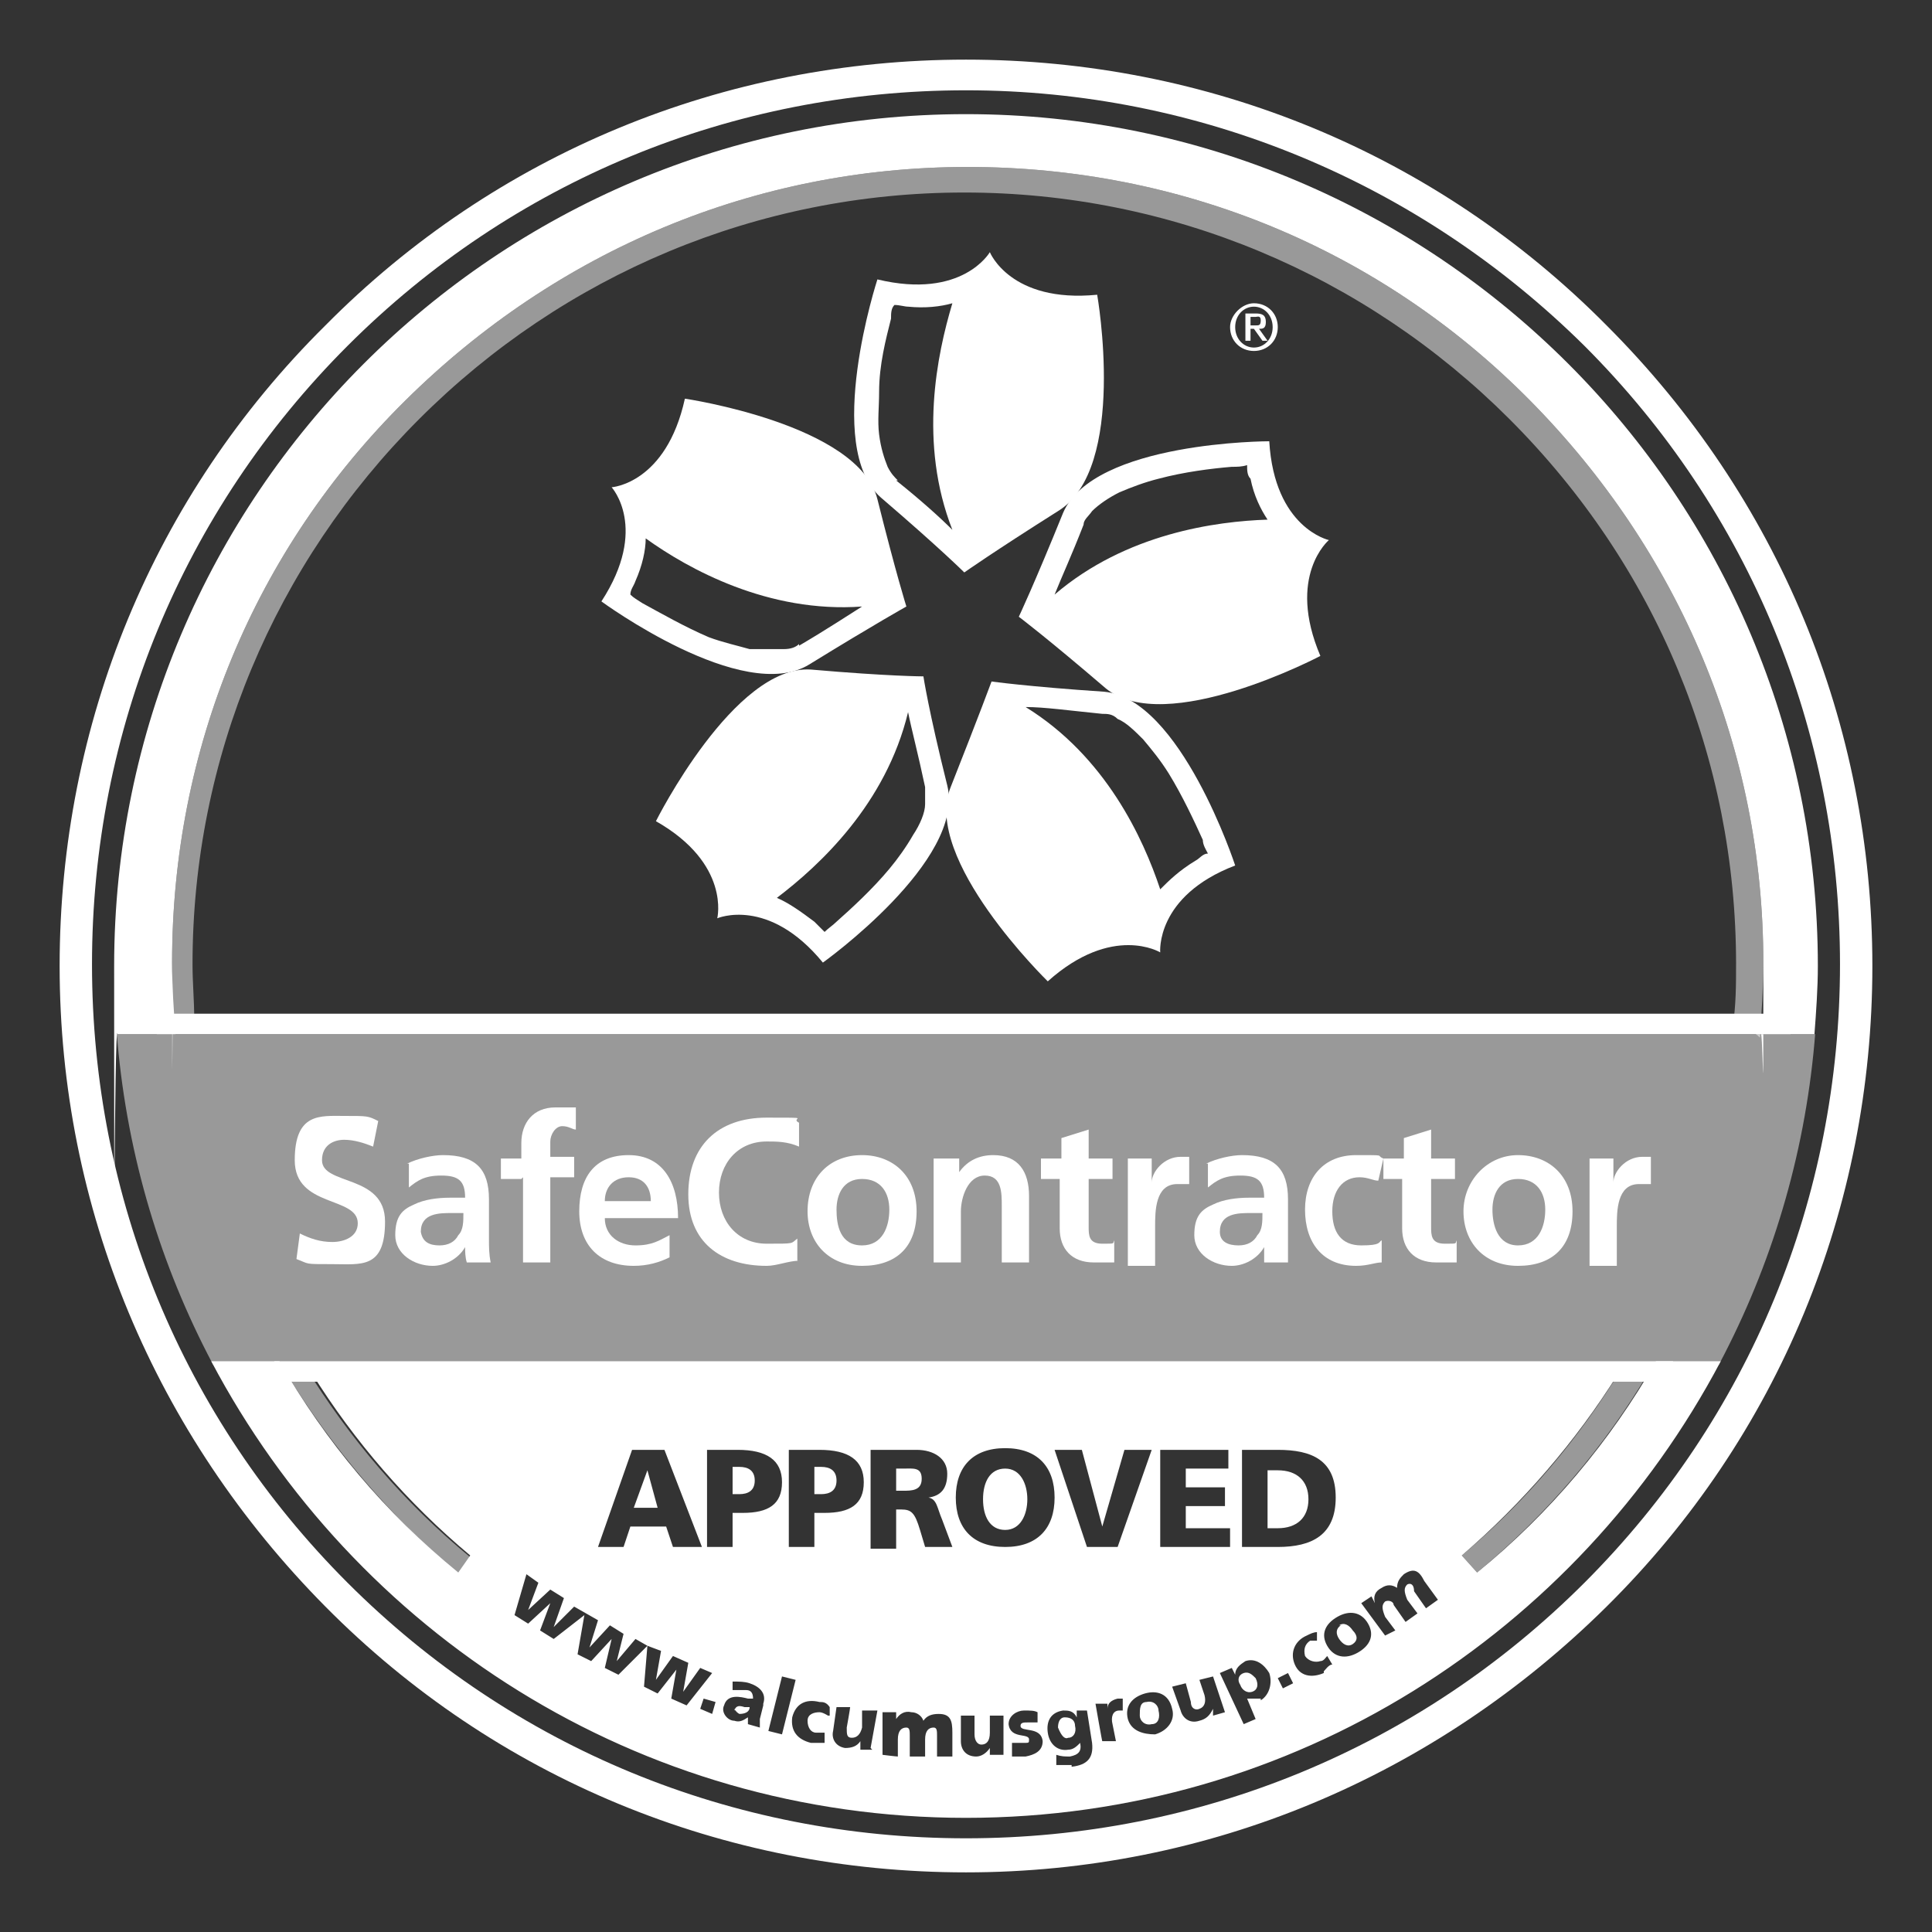 <?xml version="1.0" encoding="UTF-8"?>
<svg xmlns="http://www.w3.org/2000/svg" xmlns:xlink="http://www.w3.org/1999/xlink" id="Layer_1" version="1.1" viewBox="0 0 113.4 113.4">
  <rect x="0" y="0" width="113.4" height="113.4" fill="#333333" stroke="none"/>
  <defs>
    <style> .st0 { fill: none; } .st1, .st2 { fill: #fff; } .st1, .st3 { opacity: .5; } .st4 { clip-path: url(#clippath-1); } .st5 { display: none; } .st6 { clip-path: url(#clippath); } </style>
    <clipPath id="clippath">
      <path class="st0" d="M137.7,71.7c0,27.6,22.4,50,50,50s50-22.4,50-50-22.4-50-50-50-50,22.4-50,50Z"></path>
    </clipPath>
    <clipPath id="clippath-1">
      <path class="st0" d="M6.7,56.7c0,27.6,22.4,50,50,50s50-22.4,50-50S84.3,6.7,56.7,6.7,6.7,29.1,6.7,56.7Z"></path>
    </clipPath>
  </defs>
  <g class="st5">
    <g class="st6">
      <path class="st2" d="M137.7,74.5h100v21.8h-100v-21.8Z"></path>
    </g>
  </g>
  <g class="st5">
    <path class="st1" d="M130.2,95h115v32.5h-115v-32.5Z"></path>
    <path class="st1" d="M129.6,11.3h116.1v64.4h-116.1V11.3Z"></path>
  </g>
  <g>
    <g class="st3">
      <path class="st2" d="M17.9,80.1c-.1.1-.3.2-.4.3-.3.1-.5.2-.7.2,2.7,4.4,6.1,8.4,10.1,11.8l.7-1c-3.9-3.2-7.1-7-9.7-11.2Z"></path>
      <path class="st2" d="M101.9,56.5c0,1.3,0,2.5-.2,3.8.6,0,1.2.2,1.6.6.1-1.5.2-2.9.2-4.4,0-12.5-4.9-24.1-13.7-33-8.8-8.9-20.5-13.7-33-13.7s-24.1,4.9-33,13.7-13.7,20.5-13.7,33,0,2.2.1,3.3c.4-.1.8-.2,1.2,0,0-1.1-.1-2.1-.1-3.2,0-12.1,4.8-23.5,13.3-32s19.9-13.3,32-13.3,23.5,4.8,32,13.3c8.6,8.6,13.3,19.9,13.3,32Z"></path>
      <path class="st2" d="M95.2,80.3c-2.5,4.1-5.6,7.8-9.4,11l.9,1c4.1-3.4,7.5-7.4,10.1-11.8-.5.2-1.2.1-1.7-.2Z"></path>
    </g>
    <g>
      <path class="st2" d="M73.6,17.8c.8,0,1.4.6,1.4,1.4s-.6,1.4-1.4,1.4-1.4-.6-1.4-1.4c0-.7.7-1.4,1.4-1.4M73.6,20.4c.6,0,1.1-.5,1.1-1.2s-.5-1.2-1.1-1.2-1.1.5-1.1,1.2.5,1.2,1.1,1.2M73.1,18.4h.6c.4,0,.6.1.6.5s-.2.4-.4.4l.5.7h-.3l-.5-.7h-.2v.7h-.3v-1.6ZM73.4,19.1h.3c.2,0,.3,0,.3-.3s-.2-.2-.3-.2h-.3v.5Z"></path>
      <path class="st2" d="M64.4,17.3c-5.1.5-6.3-2.5-6.3-2.5,0,0-1.6,2.8-6.6,1.6,0,0-3.2,9.8.2,12.8,3.5,3,4.9,4.4,4.9,4.4,0,0,1.7-1.2,5.5-3.6,4.1-2.5,2.3-12.7,2.3-12.7M52.7,28.2c-.2-.2-.4-.4-.6-.8-.2-.5-.4-1.1-.5-1.9s0-1.6,0-2.5c0-1.6.4-3.1.7-4.3,0-.3,0-.6.2-.8.3,0,.6.1.8.1,1,.1,1.9,0,2.6-.2-.9,3-2,8.2,0,13.3-.7-.7-1.8-1.7-3.3-2.9"></path>
      <path class="st2" d="M51.5,29.3c-1.1-4.4-11.3-5.9-11.3-5.9-1.1,5-4.3,5.2-4.3,5.2,0,0,2.2,2.4-.6,6.7,0,0,8.3,6.1,12.2,3.7s5.7-3.4,5.7-3.4c0,0-.6-1.9-1.7-6.3M46.9,37.8c-.2.2-.5.3-.9.3-.5,0-1.2,0-2,0-.7-.2-1.6-.4-2.4-.7-1.4-.6-2.8-1.4-3.9-2-.3-.2-.5-.3-.7-.5,0-.3.2-.5.3-.8.4-.9.6-1.8.6-2.5,2.5,1.8,7.2,4.4,12.7,4-.8.5-2,1.3-3.7,2.3"></path>
      <path class="st2" d="M55.6,46.1c-1.1-4.4-1.4-6.4-1.4-6.4,0,0-2,0-6.6-.4-4.5-.3-9.1,8.9-9.1,8.9,4.4,2.5,3.6,5.7,3.6,5.7,0,0,3-1.3,6.2,2.6,0,0,8.4-6,7.3-10.4M54.3,47.2c0,.5-.3,1.2-.7,1.8-.4.7-.9,1.4-1.4,2-1,1.2-2.2,2.3-3.1,3.1-.2.2-.5.4-.7.6l-.6-.6c-.8-.6-1.5-1.1-2.2-1.4,2.5-1.9,6.4-5.5,7.7-10.9.2,1,.6,2.5,1,4.4,0,.4,0,.7,0,1"></path>
      <path class="st2" d="M78,31.7s-3.2-.7-3.5-5.8c0,0-10.3,0-12.1,4.2-1.7,4.2-2.6,6.1-2.6,6.1,0,0,1.6,1.2,5.1,4.2,3.5,2.9,12.6-1.9,12.6-1.9-2-4.7.5-6.8.5-6.8M61.9,34.9c.4-1,1-2.3,1.7-4.1,0-.3.3-.5.5-.8.4-.4,1-.8,1.6-1.1.7-.3,1.5-.6,2.3-.8,1.5-.4,3.1-.6,4.3-.7.3,0,.6,0,.9-.1,0,.3,0,.6.2.8.2,1,.6,1.8,1,2.4-3,.1-8.3.8-12.5,4.4"></path>
      <path class="st2" d="M72.5,50.8s-3.2-9.8-7.7-10.2c-4.5-.3-6.6-.6-6.6-.6,0,0-.7,1.9-2.4,6.2-1.7,4.2,5.7,11.4,5.7,11.4,3.8-3.4,6.6-1.7,6.6-1.7,0,0-.3-3.3,4.4-5.1M68.1,52.2c-1-3-3.2-7.8-7.9-10.7,1.1,0,2.5.2,4.5.4.3,0,.6,0,.9.3.5.2,1,.7,1.5,1.2.5.6,1,1.2,1.5,2,.8,1.3,1.5,2.8,2,3.9,0,.3.2.6.3.8-.3,0-.5.3-.7.4-1,.6-1.6,1.2-2.1,1.7"></path>
    </g>
    <path class="st2" d="M56.7,109.9c-14.2,0-27.6-5.5-37.6-15.6S3.5,70.9,3.5,56.7s5.5-27.6,15.6-37.6C29.1,9,42.5,3.5,56.7,3.5s27.6,5.5,37.6,15.6c10.1,10.1,15.6,23.4,15.6,37.6s-5.5,27.6-15.6,37.6-23.4,15.6-37.6,15.6M56.7,5.3c-13.7,0-26.6,5.3-36.3,15-9.7,9.7-15,22.6-15,36.3s5.3,26.6,15,36.3c9.7,9.7,22.6,15,36.3,15s26.6-5.3,36.3-15,15-22.6,15-36.3-5.3-26.6-15-36.3c-9.7-9.6-22.6-15-36.3-15"></path>
    <rect class="st2" x="9.2" y="59.5" width="95.9" height="1.2"></rect>
    <rect class="st2" x="16.1" y="79.9" width="82.1" height="1.2"></rect>
    <g>
      <path class="st2" d="M21.9,67.3c-.5-.2-1.1-.4-1.7-.4s-1.3.3-1.3,1.2c0,1.5,3.7.8,3.7,3.6s-1.4,2.5-3.1,2.5-1.3,0-2.1-.3l.2-1.5c.6.3,1.2.5,1.9.5s1.5-.3,1.5-1.1c0-1.6-3.7-.9-3.7-3.7s1.5-2.6,2.9-2.6,1.4,0,2,.3l-.3,1.5Z"></path>
      <path class="st2" d="M39.3,73.8c-.6.3-1.3.5-2.1.5-2,0-3.2-1.2-3.2-3.2s.9-3.3,2.9-3.3,2.9,1.6,2.9,3.7h-4.3c0,1,.8,1.6,1.8,1.6s1.4-.3,2-.6v1.3ZM38.2,70.5c0-.8-.4-1.4-1.3-1.4s-1.4.6-1.4,1.4h2.7Z"></path>
      <path class="st2" d="M23.9,68.3c.6-.3,1.5-.5,2.1-.5,1.9,0,2.7.8,2.7,2.6v2.3c0,.5,0,.9.1,1.4h-1.4c-.1-.3-.1-.7-.1-.9-.4.7-1.2,1.1-1.9,1.1-1.1,0-2.2-.7-2.2-1.8s.4-1.5,1.1-1.8c.6-.3,1.4-.4,2.1-.4h.9c0-1-.4-1.3-1.4-1.3s-1.4.3-1.9.7v-1.4ZM25.8,73.1c.5,0,.9-.2,1.1-.6.3-.3.3-.8.3-1.3h-.7c-.7,0-1.8,0-1.8,1.1.1.6.5.8,1.1.8"></path>
      <path class="st2" d="M30.6,69.2h-1.2v-1.2h1.2v-.9c0-1.2.7-2.1,2-2.1s.9,0,1.2,0v1.3c-.2,0-.4-.2-.8-.2s-.7.5-.7.9v.9h1.4v1.2h-1.4v5h-1.6v-5h0Z"></path>
      <path class="st2" d="M62.3,69.2h-1.2v-1.2h1.2v-1.2l1.6-.5v1.7h1.4v1.2h-1.4v2.8c0,.5,0,1,.8,1s.6,0,.7-.2v1.3c-.3,0-.7,0-1.2,0-1.3,0-2-.8-2-2v-3h.1Z"></path>
      <path class="st2" d="M46.9,74c-.6,0-1.3.3-1.9.3-2.7,0-4.6-1.4-4.6-4.2s1.7-4.5,4.6-4.5,1.3,0,1.9.3v1.4c-.7-.3-1.3-.3-1.9-.3-1.7,0-2.8,1.3-2.8,3s1.1,3,2.8,3,1.4,0,1.8-.3v1.3Z"></path>
      <path class="st2" d="M50.6,67.8c1.8,0,3.2,1.2,3.2,3.3s-1.2,3.2-3.2,3.2-3.2-1.4-3.2-3.2c0-2,1.3-3.3,3.2-3.3M50.6,73.1c1.2,0,1.6-1.1,1.6-2.1s-.5-1.8-1.6-1.8-1.5.9-1.5,1.8c0,.9.2,2.1,1.5,2.1"></path>
      <path class="st2" d="M54.8,68h1.5v.8c.5-.7,1.2-1,2-1,1.5,0,2.1,1,2.1,2.4v3.9h-1.6v-3.3c0-.8,0-1.8-1-1.8s-1.4,1.3-1.4,2.1v3h-1.6v-6.1Z"></path>
      <path class="st2" d="M93.3,68h1.4v1.4c0-.6.7-1.5,1.7-1.5h.5v1.6c0,0-.4,0-.7,0-1.3,0-1.3,1.6-1.3,2.5v2.3h-1.6v-6.2Z"></path>
      <path class="st2" d="M66.2,68h1.4v1.4c0-.6.7-1.5,1.7-1.5h.5v1.6c0,0-.4,0-.7,0-1.3,0-1.3,1.6-1.3,2.5v2.3h-1.6v-6.2Z"></path>
      <path class="st2" d="M70.8,68.3c.6-.3,1.5-.5,2.1-.5,1.9,0,2.7.8,2.7,2.6v2.3c0,.5,0,.9,0,1.4h-1.4c0-.3,0-.7,0-.9-.4.7-1.2,1.1-1.9,1.1-1.1,0-2.2-.7-2.2-1.8s.4-1.5,1.1-1.8c.6-.3,1.4-.4,2.1-.4h.9c0-1-.4-1.3-1.4-1.3s-1.4.3-1.9.7v-1.4ZM72.7,73.1c.5,0,.9-.2,1.1-.6.3-.3.3-.8.3-1.3h-.7c-.7,0-1.8,0-1.8,1.1,0,.6.5.8,1.1.8"></path>
      <path class="st2" d="M80.9,69.3c-.3,0-.6-.2-1.1-.2-1,0-1.6.8-1.6,2s.5,2,1.7,2,1-.2,1.2-.3v1.3c-.4,0-.8.2-1.5.2-2,0-3-1.4-3-3.3s1.1-3.2,3-3.2,1.1,0,1.6.2l-.3,1.3Z"></path>
      <path class="st2" d="M82.4,69.2h-1.2v-1.2h1.2v-1.2l1.6-.5v1.7h1.4v1.2h-1.4v2.8c0,.5,0,1,.8,1s.6,0,.7-.2v1.3c-.3,0-.7,0-1.2,0-1.3,0-2-.8-2-2v-3h0Z"></path>
      <path class="st2" d="M89.1,67.8c1.8,0,3.2,1.2,3.2,3.3s-1.2,3.2-3.2,3.2-3.2-1.4-3.2-3.2,1.4-3.3,3.2-3.3M89.1,73.1c1.2,0,1.6-1.1,1.6-2.1s-.5-1.8-1.6-1.8-1.5.9-1.5,1.8.3,2.1,1.5,2.1"></path>
    </g>
    <g>
      <path class="st2" d="M62.5,100.8c-.3,0-.4.3-.4.6.2.5.4.7.6.6.3,0,.5-.3.4-.7,0-.3-.2-.5-.6-.5Z"></path>
      <path class="st2" d="M76.8,88c0-1.1-.7-1.7-1.8-1.7h-.6v3.4h.6c1.1,0,1.8-.6,1.8-1.7Z"></path>
      <path class="st2" d="M73,98.2c-.3.1-.4.4-.2.7.1.3.4.5.7.4.3-.1.4-.4.2-.8-.2-.2-.4-.4-.7-.3Z"></path>
      <path class="st2" d="M59,86.2c-.9,0-1.3.8-1.3,1.8s.4,1.8,1.3,1.8,1.3-.9,1.3-1.8-.4-1.8-1.3-1.8Z"></path>
      <path class="st2" d="M49.1,86.9c0-.6-.4-.8-.9-.8h-.4v1.6h.4c.5,0,.9-.2.9-.8Z"></path>
      <path class="st2" d="M43.1,100.3c0,0,.1.2.3.3.3,0,.6-.1.6-.4-.1,0-.2,0-.3,0-.3-.1-.5-.1-.6.2Z"></path>
      <path class="st2" d="M67.3,99.9c-.4,0-.4.4-.4.8,0,.3.3.6.7.5.4,0,.5-.4.4-.8,0-.3-.3-.6-.7-.5Z"></path>
      <path class="st2" d="M44.3,86.9c0-.6-.4-.8-.9-.8h-.4v1.6h.4c.5,0,.9-.2.9-.8Z"></path>
      <path class="st2" d="M53,86.2h-.4v1.3h.4c.5,0,1.1,0,1.1-.7s-.5-.6-1.1-.6Z"></path>
      <polygon class="st2" points="38 86.3 37.2 88.5 38.6 88.5 38 86.3"></polygon>
      <path class="st2" d="M78.7,95.4c-.3.2-.3.5-.1.8.2.3.5.5.8.3.3-.2.3-.5,0-.8-.2-.3-.5-.5-.8-.3Z"></path>
      <path class="st2" d="M103.3,60.7h3.2c.1-1.3.2-2.7.2-4,0-27.6-22.4-50-50-50S6.7,29.1,6.7,56.7s0,2.7.2,4h3.4c-.1-1.4-.2-2.8-.2-4.2,0-12.5,4.8-24.2,13.7-33s20.5-13.7,33-13.7,24.2,4.8,33,13.7c8.8,8.9,13.7,20.5,13.7,33s0,2.8-.2,4.2Z"></path>
      <path class="st2" d="M97.2,79.9c-2.7,4.7-6.2,8.9-10.5,12.4l-.9-1c3.6-3.1,6.7-6.7,9.2-10.7H18.3c2.5,4,5.6,7.6,9.3,10.7l-.7,1c-4.3-3.5-7.8-7.7-10.5-12.4h-4c8.4,15.9,25,26.8,44.3,26.8s35.9-10.9,44.3-26.8h-3.8ZM72.9,85.1h2.1c2,0,3.4.6,3.4,2.8s-1.4,2.9-3.4,2.9h-2.1v-5.7ZM68.1,85.1h4v1.1h-2.5v1.1h2.3v1.1h-2.3v1.3h2.6v1.1h-4.1v-5.7ZM63.5,85.1l1.2,4.5,1.3-4.5h1.6l-2,5.7h-1.8l-1.9-5.7h1.6ZM51.1,85.1h2.7c1,0,1.8.5,1.8,1.4s-.4,1.3-1.1,1.4c.5.1.5.6.8,1.3l.6,1.6h-1.6l-.3-1c-.3-1-.5-1.2-1.1-1.2h-.3v2.3h-1.5v-5.8ZM46.3,85.1h1.8c1.7,0,2.6.6,2.6,1.9s-.8,1.8-2.3,1.8h-.6v2h-1.5v-5.7ZM41.5,85.1h1.8c1.7,0,2.6.6,2.6,1.9s-.8,1.8-2.3,1.8h-.6v2h-1.5v-5.7ZM37.1,85.1h1.9l2.2,5.7h-1.7l-.4-1.2h-2.1l-.4,1.2h-1.5l2-5.7ZM39.4,99.7l.3-1.7-1.1,1.4-.8-.4.2-2.4-1.7,1.7-.8-.4.4-1.7-1.2,1.3-.8-.4.4-2.3-1.8,1.4-.8-.5.6-1.6-1.3,1.2-.8-.5.7-2.4.7.5-.6,1.6,1.3-1.2.8.5-.6,1.7,1.2-1.2.7.4h0s.7.4.7.4l-.5,1.6,1.2-1.3.8.5-.4,1.6h0c0,0,1.1-1.3,1.1-1.3l.7.4.8.3-.3,1.7,1-1.4.9.4-.3,1.7,1-1.4.7.3-1.5,1.9-.9-.4ZM41.8,100.6l-.7-.3.2-.6.7.2-.2.7ZM44.8,100.1l-.2.8c0,.2,0,.4,0,.5l-.7-.2c0,0,0-.2,0-.4-.3.2-.5.3-.8.2-.4,0-.8-.5-.6-.9.2-.7,1-.5,1.4-.4,0,0,.3,0,.3,0,0-.3-.1-.5-.4-.5-.2,0-.5,0-.8,0v-.5c.4,0,.7,0,1,.1.6.2,1,.6.8,1.2ZM45.1,101.6l.8-3.2.8.2-.8,3.2-.8-.2ZM48.6,100.7c0,0-.3-.2-.5-.2-.3,0-.7.1-.7.5,0,.4.2.7.5.7h.5v.6h-.8c-.8-.2-1.2-.7-1.1-1.5.2-.8.8-1.1,1.6-.9.2,0,.4,0,.6.3v.5ZM51.2,102.7h-.7c0,0,0-.5,0-.5-.2.3-.5.4-.9.4-.6-.1-.8-.6-.7-1l.2-1.4h.8c0,.1-.2,1.2-.2,1.2,0,.4,0,.6.3.6.3,0,.5-.2.6-.6v-1c0,0,.9,0,.9,0l-.4,2.2ZM55.8,103.1h-.8v-1.2c0-.3,0-.5-.2-.5-.3,0-.5.2-.5.7v1h-.9v-1.2c0-.3,0-.5-.2-.5-.3,0-.5.2-.5.7v1c-.1,0-.9-.1-.9-.1v-2.5h.8v.4c.2-.3.5-.5.9-.4.3,0,.6.2.7.5.2-.3.5-.4.9-.4.7,0,.8.4.8,1.1v1.4ZM58.8,103h-.7v-.4c-.2.3-.5.5-.8.5-.6,0-.9-.4-.9-.9v-1.5h.8v1.1c0,.4.2.6.4.6.3,0,.5-.2.5-.7v-1h.8v2.3ZM56.1,87.9c0-1.8,1-2.9,2.9-2.9s2.9,1.1,2.9,2.9-1,2.9-2.9,2.9-2.9-1.1-2.9-2.9ZM60.2,103.1h-.8v-.8s0,0,0,0h0c.2,0,.4,0,.7,0s.3,0,.3-.2c0-.4-1.1,0-1.2-.9,0-.5.5-.8.9-.8s.6,0,.8.1v.6c-.2,0-.4,0-.6,0s-.4,0-.4.2c0,.4,1.2,0,1.3.9,0,.6-.5.8-1,.9ZM62.9,103.6c-.4,0-.7,0-.9,0v-.6c.3.1.5.1.8.1.5-.1.7-.3.6-.8h0c-.2.2-.4.4-.7.4-.6.1-1.1-.3-1.2-1-.1-.7.2-1.2.9-1.3.3,0,.6,0,.8.4v-.4c-.1,0,.6,0,.6,0l.3,1.9c.1.9-.3,1.3-1.2,1.4ZM66,100.4h-.3c-.4,0-.5.4-.4.8l.2,1h-.8c0,.1-.4-2.2-.4-2.2h.7c0,0,0,.3,0,.3,0-.3.2-.5.6-.6h.3v.7ZM67.8,101.8c-.7,0-1.4-.2-1.6-.9-.2-.8.3-1.3,1-1.5.7-.2,1.4,0,1.6.9.2.7-.3,1.3-1,1.5ZM71.2,100.7v-.4c-.2.4-.4.6-.8.7-.6.2-1-.2-1.1-.6l-.5-1.4.8-.2.3,1.1c0,.4.3.5.5.4.3-.1.4-.4.3-.8l-.3-.9.8-.2.7,2.1-.7.2ZM74,99.7c-.3,0-.6,0-.8,0l.5,1.2-.7.3-1.4-3,.7-.3.2.4c0-.4.3-.6.6-.8.6-.2,1.1.2,1.4.7.2.6,0,1.3-.5,1.6ZM75.3,99.1l-.3-.6.6-.3.3.6-.6.3ZM77.7,98.2c-.7.3-1.4.2-1.7-.5-.3-.7,0-1.4.7-1.7.2-.1.4-.2.6-.2v.5c0,0-.2,0-.4,0-.3.2-.4.5-.3.9.2.3.6.4.9.3.2,0,.3-.2.4-.3l.3.5c-.2,0-.4.3-.5.4ZM79.7,97c-.7.4-1.4.3-1.8-.4-.4-.7-.1-1.3.6-1.7.7-.4,1.4-.3,1.8.4.4.7.1,1.3-.6,1.7ZM83.7,94.4l-.7-1c0-.4-.2-.5-.4-.4-.2.2-.2.4,0,.9l.6.8-.7.5-.7-1c0-.2-.3-.3-.5-.2-.2.2-.2.4,0,.9l.6.8-.6.3-1.4-1.9.6-.4.2.4c-.1-.4,0-.7.4-.9.3-.2.6-.2.9,0,0-.4.2-.6.4-.8.6-.4.9-.2,1.2.4l.8,1.1-.7.5Z"></path>
    </g>
    <g class="st4">
      <path class="st1" d="M6.7,60.7h100v19.4H6.7v-19.4Z"></path>
    </g>
    <path class="st2" d="M10.3,60.7"></path>
  </g>
</svg>
